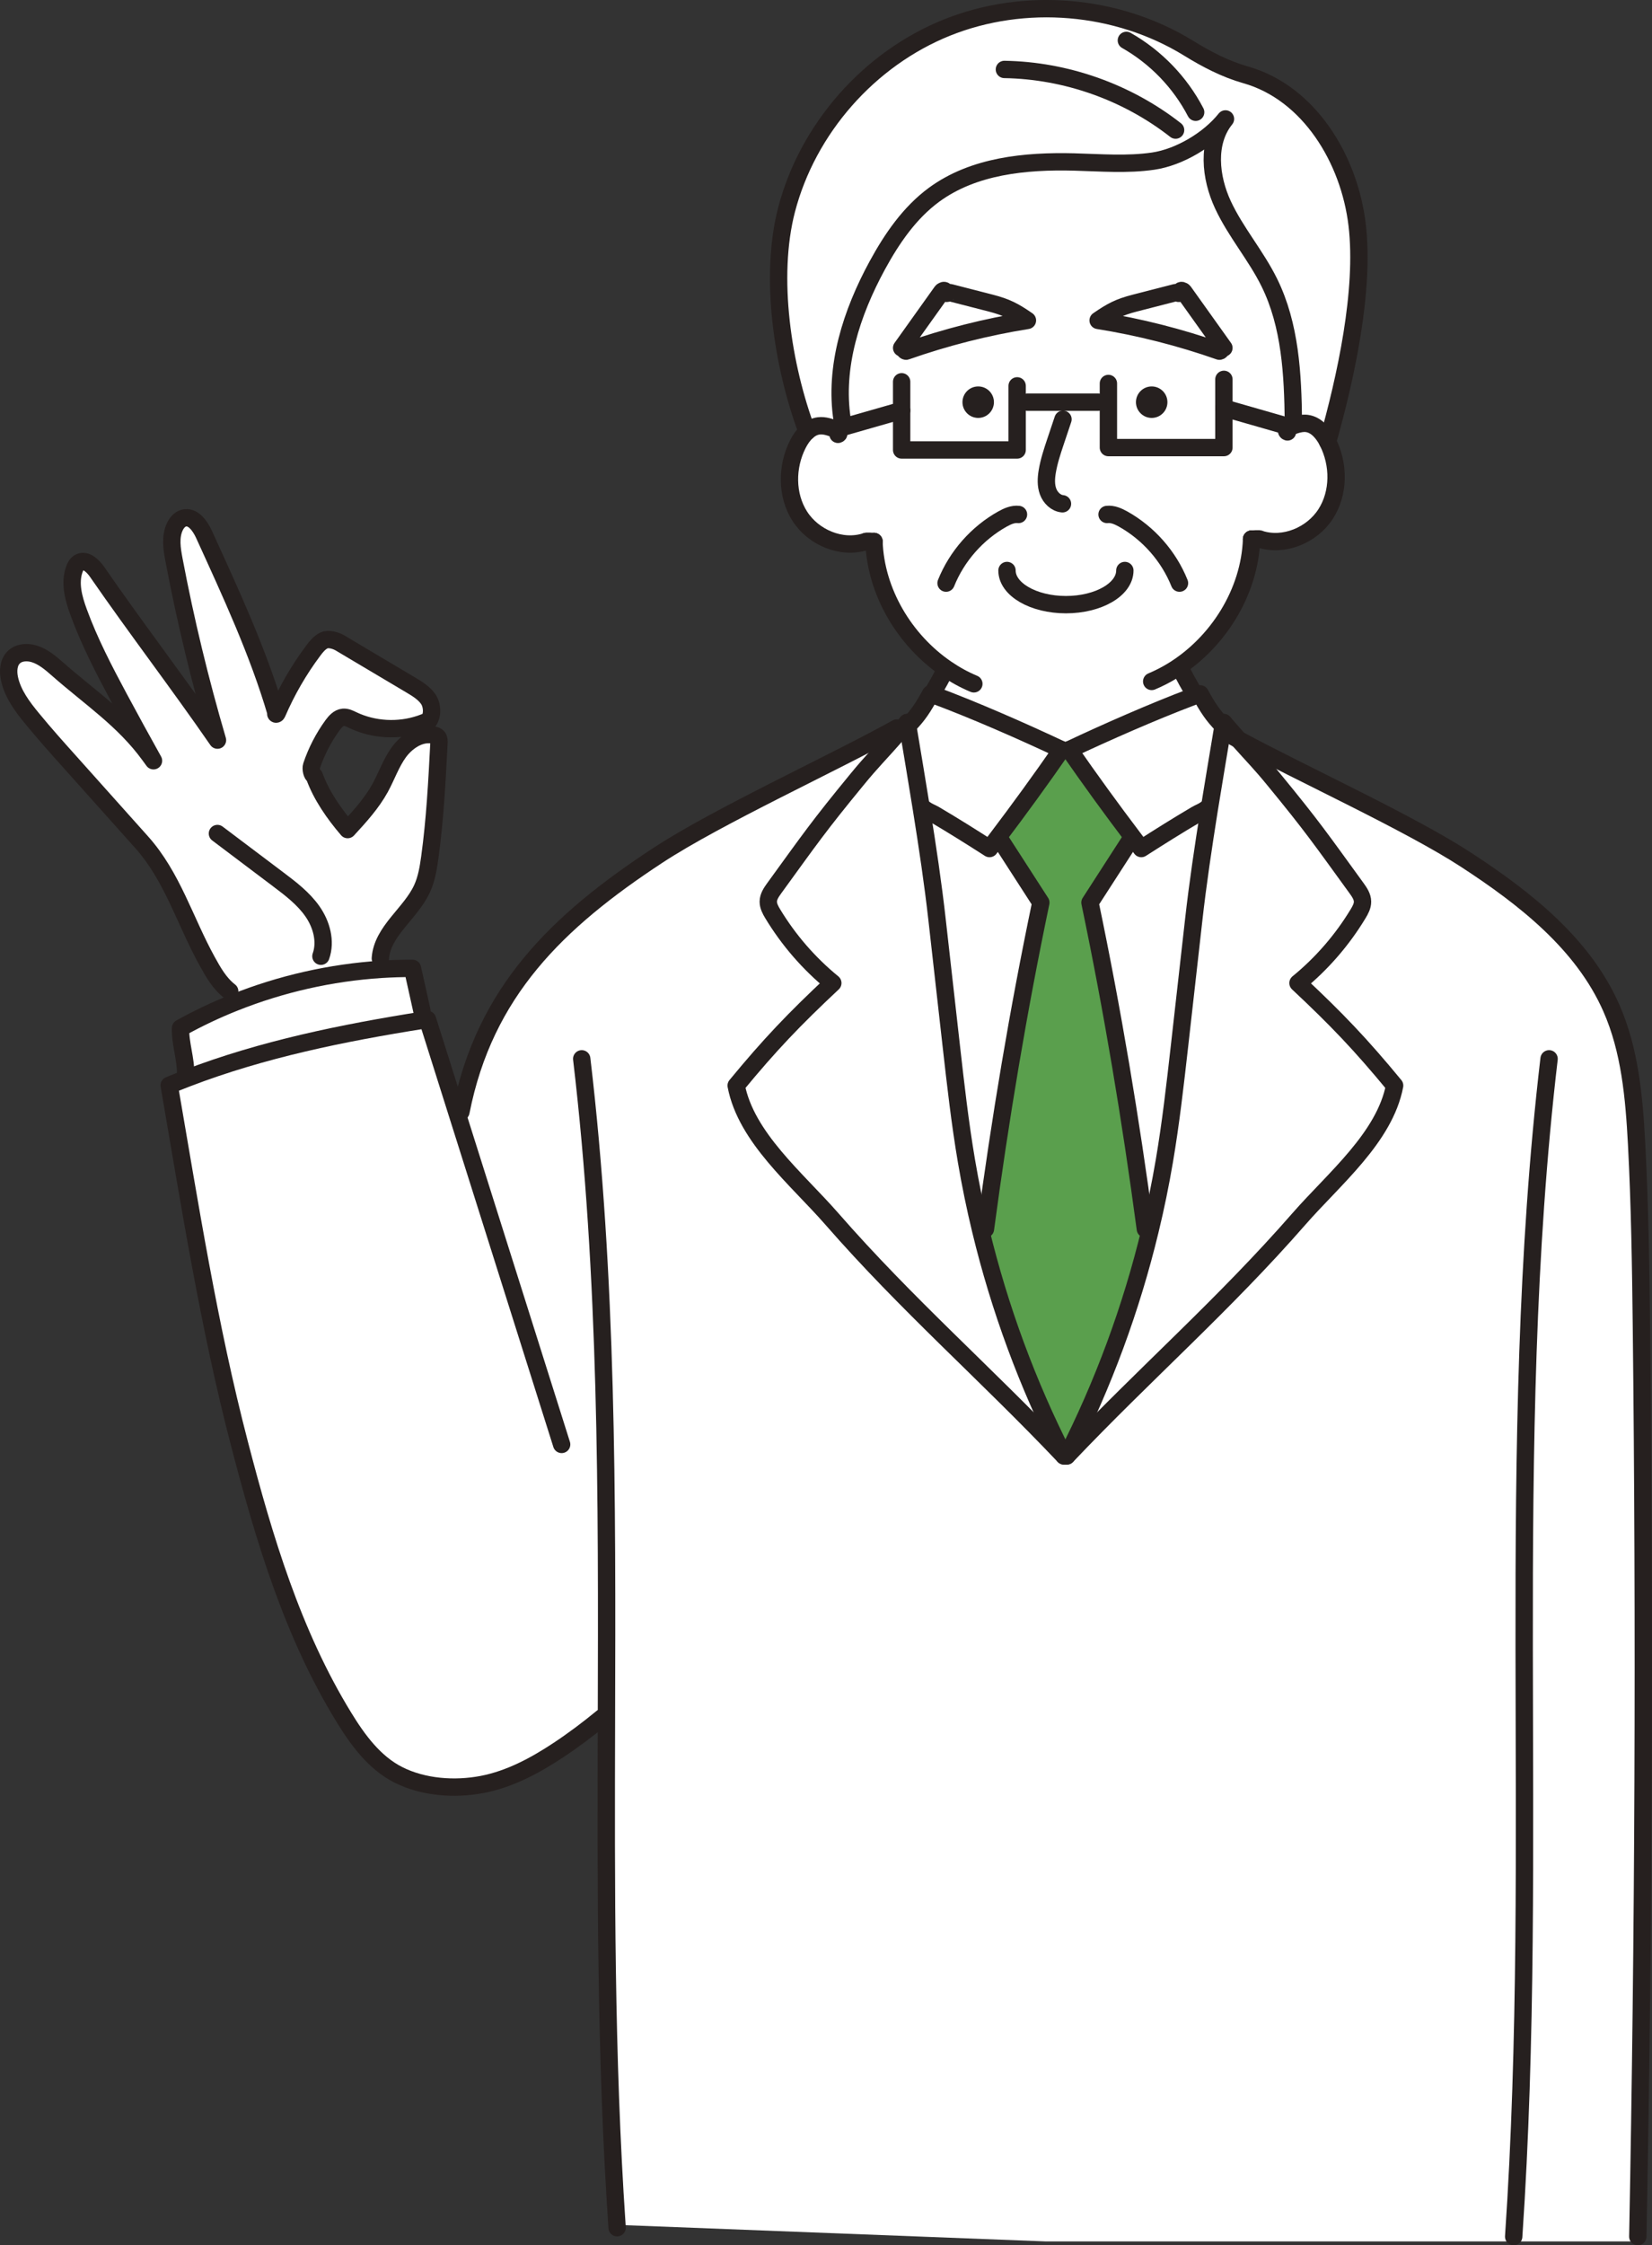 <?xml version="1.0" encoding="UTF-8"?>
<svg xmlns="http://www.w3.org/2000/svg" id="_レイヤー_2" data-name="レイヤー_2" viewBox="0 0 380.88 517.3">
  <rect x="0" y="0" width="380.88" height="517.3" fill="#333333" stroke="none"/>
  <defs>
    <style>
      .cls-1 {
        fill: #5a9f4d;
      }

      .cls-2 {
        fill: none;
        stroke: #26201f;
        stroke-linecap: round;
        stroke-linejoin: round;
        stroke-width: 4px;
      }

      .cls-3 {
        fill: #26201f;
      }

      .cls-4 {
        fill: #fff;
      }
    </style>
  </defs>
  <g id="_レイヤー_1-2" data-name="レイヤー_1">
    <g>
      <g>
        <path class="cls-4" d="M209.25,167.03c1.05,6.32,2.16,12.87,3.21,19.44,1.38,8.6,2.67,17.24,3.59,25.46,1.1,9.7,2.19,19.4,3.28,29.1,1,8.84,2,17.68,3.49,26.45.91,5.35,2,10.67,3.28,15.95,4.35,18.01,10.8,35.5,19.21,52.01-18.11-19.07-36.26-34.85-53.53-54.62-8.03-9.19-19.76-18.73-22.05-30.71,7.83-9.49,13.3-15.21,22.28-23.62-5.49-4.48-10.2-9.91-13.86-15.97-.52-.86-1.03-1.79-1.02-2.79.01-1.17.73-2.2,1.41-3.14,8.21-11.3,10.18-14.22,19.05-25,3.54-4.32,4.91-5.51,9.9-11.2.51-.59,1.07-1.23,1.67-1.92.03.19.06.37.09.56Z"></path>
        <path class="cls-4" d="M222.82,267.48c-1.49-8.77-2.49-17.61-3.49-26.45-1.09-9.7-2.18-19.4-3.28-29.1-.92-8.22-2.21-16.86-3.59-25.46l.68-.11c.94.7,1.67.9,2.31,1.28,4.43,2.62,8.37,5.09,12.69,7.86.6-.78,1.19-1.57,1.77-2.35l.99.75c3.02,4.68,6.04,9.37,9.07,14.05-5.23,25.02-9.38,49.85-12.77,75.21l-1.1.27c-1.28-5.28-2.37-10.6-3.28-15.95Z"></path>
        <path class="cls-4" d="M268.45,267.48c1.49-8.77,2.49-17.61,3.49-26.45,1.09-9.7,2.18-19.4,3.28-29.1.92-8.22,2.21-16.86,3.58-25.46,1.06-6.57,2.17-13.12,3.22-19.44.03-.19.06-.37.09-.56,1.35,1.56,2.47,2.84,3.43,3.92,3.62,4.05,5.06,5.44,8.14,9.2,8.87,10.78,10.84,13.7,19.05,25,.68.94,1.4,1.97,1.41,3.14.01,1-.5,1.93-1.02,2.79-3.66,6.06-8.37,11.49-13.86,15.97,8.98,8.41,14.45,14.13,22.28,23.62-2.29,11.98-14.02,21.52-22.05,30.71-17.27,19.77-35.42,35.55-53.53,54.62,8.41-16.51,14.86-34,19.21-52.01,1.28-5.28,2.37-10.6,3.28-15.95Z"></path>
        <path class="cls-4" d="M271.94,241.03c-1,8.84-2,17.68-3.49,26.45-.91,5.35-2,10.67-3.28,15.95l-1.1-.27c-3.39-25.36-7.54-50.19-12.77-75.21,3.03-4.68,6.05-9.37,9.07-14.05l.99-.75c.58.78,1.17,1.57,1.77,2.35,4.32-2.77,8.26-5.24,12.7-7.86.63-.38,1.36-.58,2.3-1.28l.67.11c-1.37,8.6-2.66,17.24-3.58,25.46-1.1,9.7-2.19,19.4-3.28,29.1Z"></path>
        <path class="cls-4" d="M97.62,235.03c-18.53,2.94-37.01,6.68-54.51,13.39l-.32-.84c.12-3.51-1.29-7.22-1.16-10.72,4-2.22,8.13-4.18,12.38-5.87,10.79-4.31,22.27-6.91,33.87-7.66,2.4-.15,4.81-.23,7.22-.22.68,3.15,1.51,6.64,2.18,9.79l.34,2.13Z"></path>
        <circle class="cls-3" cx="225.53" cy="92.66" r="3.63"></circle>
        <path class="cls-4" d="M298.2,97.21c-.12-10.96-.7-22.28-5.55-32.11-3.07-6.24-7.75-11.6-10.69-17.91-2.94-6.31-3.8-14.38.58-19.79-3.79,4.77-10.62,8.83-16.65,9.72-6.02.88-12.15.36-18.24.2-11.25-.29-23.2.89-32.28,7.54-5.66,4.15-9.74,10.11-13.1,16.27-5.93,10.89-10,23.37-8.1,35.62l.46,1.6-1.95.56c-1.26-.47-2.58-.96-3.91-.79-1.03.12-1.93.62-2.69,1.31-5.63-15.04-8.78-35.53-4.74-51.08,4.88-18.71,19-34.76,36.94-41.98,17.94-7.21,39.25-5.41,55.72,4.71,4.15,2.56,8.49,4.83,13.18,6.16,14.67,4.15,23.93,19.46,25.72,34.59,1.79,15.14-2.66,35.27-6.8,49.94-1.01-1.98-2.61-3.93-4.81-4.21-.9-.11-1.79.08-2.66.35l-.43-.7Z"></path>
        <path class="cls-4" d="M245.96,335.44c18.11-19.07,36.26-34.85,53.53-54.62,8.03-9.19,19.76-18.73,22.05-30.71-7.83-9.49-13.3-15.21-22.28-23.62,5.49-4.48,10.2-9.91,13.86-15.97.52-.86,1.03-1.79,1.02-2.79-.01-1.17-.73-2.2-1.41-3.14-8.21-11.3-10.18-14.22-19.05-25-3.08-3.76-4.52-5.15-8.14-9.2,14.21,7.71,39.42,19.2,52.42,27.67,13.56,8.83,27,19.34,33.53,34.15,4.32,9.77,5.27,20.67,5.84,31.34.74,14,.95,28.02,1.11,42.03.79,69.91.52,139.82-.83,209.72v1.11h-136.6c-32.87-1.27-65.74-2.54-98.61-3.81h-.16c-2.64-38.87-2.52-77.89-2.42-116.91h-.96c-3.25,2.67-6.61,5.2-10.13,7.53-5.39,3.57-11.22,6.69-17.57,7.91-6.35,1.21-13.55.69-19.32-2.22-5.5-2.78-9.32-7.98-12.54-13.23-11.83-19.24-18.4-41.2-24.09-63.05-7.07-27.11-11.43-54.97-16.2-82.58,1.36-.56,2.73-1.11,4.1-1.63,17.5-6.71,35.98-10.45,54.51-13.39.31-.05.63-.1.94-.15,2.27,7.19,4.54,14.37,6.81,21.56l.9-.28c5.45-27.68,22.22-43.87,45.37-59.07,13.75-9.03,40.76-21.37,55.13-29.36l.72.66c-4.99,5.69-6.36,6.88-9.9,11.2-8.87,10.78-10.84,13.7-19.05,25-.68.94-1.4,1.97-1.41,3.14,0,1,.5,1.93,1.02,2.79,3.66,6.06,8.37,11.49,13.86,15.97-8.98,8.41-14.45,14.13-22.28,23.62,2.29,11.98,14.02,21.52,22.05,30.71,17.27,19.77,35.42,35.55,53.53,54.62h.65Z"></path>
        <path class="cls-1" d="M227.2,283.16c3.39-25.36,7.54-50.19,12.77-75.21-3.03-4.68-6.05-9.37-9.07-14.05l-.99-.75c5.1-6.73,10.04-13.53,14.83-20.43h1.79c4.79,6.9,9.73,13.7,14.83,20.43l-.99.75c-3.02,4.68-6.04,9.37-9.07,14.05,5.23,25.02,9.38,49.85,12.77,75.21l1.1.27c-4.35,18.01-10.8,35.5-19.21,52.01h-.65c-8.41-16.51-14.86-34-19.21-52.01l1.1-.27Z"></path>
        <circle class="cls-3" cx="265.53" cy="92.66" r="3.63"></circle>
        <path class="cls-4" d="M47.74,221.42c-5.15-9.34-7.99-19.46-15.11-27.41-5.5-6.14-10.99-12.29-16.49-18.43-2.93-3.26-5.85-6.53-8.64-9.92-2.29-2.77-4.55-5.76-5.31-9.27-.37-1.73-.27-3.75,1-4.97,1.19-1.16,3.09-1.26,4.68-.78,2.06.63,3.75,2.07,5.36,3.48,7.61,6.7,15.28,11.69,21.24,19.89.31.42.61.84.92,1.26-2.69-4.81-5.33-9.64-7.94-14.49-3.45-6.43-6.83-12.91-9.33-19.76-1.16-3.17-2.12-6.68-.98-9.85.21-.61.53-1.21,1.07-1.54,1.48-.91,3.19.7,4.18,2.13,8.93,12.93,18.82,25.83,27.75,38.76-4.01-13.65-7.36-27.49-10.01-41.46-.49-2.58-.94-5.36.19-7.73.41-.86,1.08-1.67,1.99-1.94,2.13-.63,3.83,1.75,4.74,3.76,6.1,13.37,12.48,27.08,16.61,41.17-.11-.06-.13.2-.01.21.13,0,.21-.13.26-.25,2.19-5.08,4.97-9.9,8.28-14.33.69-.93,1.45-1.88,2.49-2.39,1.05-.51,2.76,0,3.76.6,5.41,3.21,10.82,6.43,16.23,9.64,1.46.87,2.96,1.77,3.97,3.14,1.01,1.36,1.18,3.62.27,5.06-.65.3-1.33.57-2.01.8-5.04,1.7-10.75,1.4-15.56-.89-.71-.34-1.44-.72-2.22-.65-1.05.1-1.83.99-2.46,1.84-2.07,2.85-3.71,6.02-4.83,9.36-.21.62.05,2.07.64,2.33,1.6,4.48,4.58,8.72,7.68,12.34,2.76-3,5.54-6.04,7.5-9.6,1.5-2.74,2.51-5.76,4.35-8.28,1.42-1.92,3.55-3.55,5.84-3.93.7-.11,1.41-.11,2.12.03.34.07.68.17.92.42.36.38.35.97.32,1.49-.45,8.79-.91,17.58-2.11,26.29-.34,2.45-.74,4.93-1.78,7.19-2.63,5.75-9.17,9.74-9.62,16.06l.19,2.53c-11.6.75-23.08,3.35-33.87,7.66l-1.05-2.6c-2.32-1.78-3.81-4.41-5.22-6.97Z"></path>
        <path class="cls-4" d="M228.14,195.5c-4.32-2.77-8.26-5.24-12.69-7.86-.64-.38-1.37-.58-2.31-1.28l-.68.11c-1.05-6.57-2.16-13.12-3.21-19.44l.28-.05c2.1-2.14,3.3-3.97,5.03-7.12.15.05.3.11.45.17,9.32,3.44,20.81,8.49,29.73,12.69-4.79,6.9-9.73,13.7-14.83,20.43-.58.78-1.17,1.57-1.77,2.35Z"></path>
        <path class="cls-4" d="M272.95,67.23c3.07,4.31,6.15,8.62,9.23,12.93-.21-.17-.78.84-1.04.75-9.08-3.19-18.45-5.57-27.96-7.09,3.06-2.12,4.82-3.05,8.43-3.98,3.08-.79,6.17-1.59,9.26-2.38.25-.07.57-.12.75.08s.75-.23.6-.45c.03-.32.54-.12.73.14Z"></path>
        <path class="cls-4" d="M244.74,172.72c-8.92-4.2-20.41-9.25-29.73-12.69l.39-1.03c.84-1.43,1.64-2.88,2.4-4.36l.38-.56c-9.63-6.56-16.28-17.71-16.68-29.32.02,0,.03,0,0-.01h0c-.2.02-1.9-.17-1.97.05-5.54,1.76-11.98-.96-15.12-5.84-3.14-4.89-3.09-11.47-.45-16.64.53-1.05,1.24-2.1,2.12-2.89.76-.69,1.66-1.19,2.69-1.31,1.33-.17,2.65.32,3.91.79l1.95-.56,13.25-3.79v9.11h26.63v-11.01h21.04v10.46h26.63v-9.12l15.2,4.36c.41-.16.82-.31,1.25-.45.87-.27,1.76-.46,2.66-.35,2.2.28,3.8,2.23,4.81,4.21,2.64,5.17,2.69,11.75-.45,16.63-3.14,4.89-9.59,7.6-15.12,5.84-.08-.21-1.77-.02-1.97-.03h0s-.03,0,0,0c-.42,12.27-7.83,24.02-18.34,30.4l2.25.03c.76,1.48,1.56,2.93,2.4,4.36l.05,1.53c-9.06,3.42-19.9,8.19-28.39,12.19h-1.79Z"></path>
        <path class="cls-4" d="M219.19,67.46c3.09.79,6.17,1.59,9.26,2.38,3.6.93,5.36,1.86,8.43,3.98-9.51,1.52-18.88,3.9-27.97,7.09-.25.09-.82-.92-1.03-.75,3.07-4.31,6.15-8.62,9.23-12.93.19-.26.69-.46.73-.14-.16.22.42.65.6.45.17-.2.49-.15.75-.08Z"></path>
        <path class="cls-4" d="M221.9,92.66c0,2.01,1.63,3.63,3.63,3.63s3.63-1.62,3.63-3.63-1.62-3.63-3.63-3.63-3.63,1.63-3.63,3.63ZM282.18,103.12h-26.63v-10.46h-21.04v11.01h-26.63v-9.11l-13.25,3.79-.46-1.6c-1.9-12.25,2.17-24.73,8.1-35.62,3.36-6.16,7.44-12.12,13.1-16.27,9.08-6.65,21.03-7.83,32.28-7.54,6.09.16,12.22.68,18.24-.2,6.03-.89,12.86-4.95,16.65-9.72-4.38,5.41-3.52,13.48-.58,19.79,2.94,6.31,7.62,11.67,10.69,17.91,4.85,9.83,5.43,21.15,5.55,32.11l.43.7c-.43.14-.84.29-1.25.45l-15.2-4.36v9.12ZM219.19,67.46c-.26-.07-.58-.12-.75.08-.18.2-.76-.23-.6-.45-.04-.32-.54-.12-.73.14-3.08,4.31-6.16,8.62-9.23,12.93.21-.17.78.84,1.03.75,9.09-3.19,18.46-5.57,27.97-7.09-3.07-2.12-4.83-3.05-8.43-3.98-3.09-.79-6.17-1.59-9.26-2.38ZM282.18,80.16c-3.08-4.31-6.16-8.62-9.23-12.93-.19-.26-.7-.46-.73-.14.15.22-.42.65-.6.45s-.5-.15-.75-.08c-3.09.79-6.18,1.59-9.26,2.38-3.61.93-5.37,1.86-8.43,3.98,9.51,1.52,18.88,3.9,27.96,7.09.26.09.83-.92,1.04-.75ZM269.16,92.66c0-2-1.63-3.63-3.63-3.63s-3.63,1.63-3.63,3.63,1.63,3.63,3.63,3.63,3.63-1.62,3.63-3.63Z"></path>
        <path class="cls-4" d="M275.83,187.64c-4.44,2.62-8.38,5.09-12.7,7.86-.6-.78-1.19-1.57-1.77-2.35-5.1-6.73-10.04-13.53-14.83-20.43,8.49-4,19.33-8.77,28.39-12.19.61-.23,1.2-.45,1.79-.67,1.73,3.15,2.93,4.98,5.03,7.12l.28.05c-1.05,6.32-2.16,12.87-3.22,19.44l-.67-.11c-.94.7-1.67.9-2.3,1.28Z"></path>
      </g>
      <g>
        <path class="cls-2" d="M209.16,166.47c-.6.69-1.16,1.33-1.67,1.92-4.99,5.69-6.36,6.88-9.9,11.2-8.87,10.78-10.84,13.7-19.05,25-.68.94-1.4,1.97-1.41,3.14,0,1,.5,1.93,1.02,2.79,3.66,6.06,8.37,11.49,13.86,15.97-8.98,8.41-14.45,14.13-22.28,23.62,2.29,11.98,14.02,21.52,22.05,30.71,17.27,19.77,35.42,35.55,53.53,54.62"></path>
        <path class="cls-2" d="M206.77,167.73c-14.37,7.99-41.38,20.33-55.13,29.36-23.15,15.2-39.92,31.39-45.37,59.07"></path>
        <path class="cls-2" d="M134.12,243.95c5.96,50.32,5.84,101.02,5.7,151.74-.1,39.02-.22,78.04,2.42,116.92.01.21.03.43.04.64"></path>
        <path class="cls-2" d="M201.5,124.76c.4,11.61,7.05,22.76,16.68,29.32,2,1.37,4.12,2.54,6.35,3.47"></path>
        <path class="cls-2" d="M201.5,124.76s.03,0,0-.01h0Z"></path>
        <path class="cls-2" d="M193.21,100.07c.54-.18,0-.96-.53-1.16-1.26-.47-2.58-.96-3.91-.79-1.03.12-1.93.62-2.69,1.31-.88.79-1.59,1.84-2.12,2.89-2.64,5.17-2.69,11.75.45,16.64,3.14,4.88,9.58,7.6,15.12,5.84.07-.22,1.77-.03,1.97-.04"></path>
        <path class="cls-2" d="M236.88,73.82c-9.51,1.52-18.88,3.9-27.97,7.09-.25.09-.82-.92-1.03-.75,3.07-4.31,6.15-8.62,9.23-12.93.19-.26.69-.46.73-.14-.16.22.42.65.6.45.17-.2.49-.15.75-.08,3.09.79,6.17,1.59,9.26,2.38,3.6.93,5.36,1.86,8.43,3.98Z"></path>
        <polyline class="cls-2" points="234.51 88.9 234.51 92.66 234.51 103.67 207.88 103.67 207.88 94.56 207.88 87.96"></polyline>
        <polyline class="cls-2" points="192.68 98.91 194.63 98.35 207.88 94.56"></polyline>
        <path class="cls-2" d="M234.82,118.53c-1.29-.15-2.55.42-3.69,1.05-5.84,3.26-10.52,8.56-13.01,14.77"></path>
        <path class="cls-2" d="M288.56,124.21c-.42,12.27-7.83,24.02-18.34,30.4-1.51.91-3.07,1.71-4.69,2.39"></path>
        <path class="cls-2" d="M288.56,124.21s-.03,0,0-.01h0Z"></path>
        <path class="cls-2" d="M296.84,99.51c-.53-.17.01-.95.54-1.15.41-.16.82-.31,1.25-.45.87-.27,1.76-.46,2.66-.35,2.2.28,3.8,2.23,4.81,4.21,2.64,5.17,2.69,11.75-.45,16.63-3.14,4.89-9.59,7.6-15.12,5.84-.08-.21-1.77-.02-1.97-.03"></path>
        <path class="cls-2" d="M253.18,73.82c9.51,1.52,18.88,3.9,27.96,7.09.26.09.83-.92,1.04-.75-3.08-4.31-6.16-8.62-9.23-12.93-.19-.26-.7-.46-.73-.14.15.22-.42.65-.6.45s-.5-.15-.75-.08c-3.09.79-6.18,1.59-9.26,2.38-3.61.93-5.37,1.86-8.43,3.98Z"></path>
        <polyline class="cls-2" points="255.55 88.35 255.55 92.66 255.55 103.12 282.18 103.12 282.18 94 282.18 87.4"></polyline>
        <line class="cls-2" x1="297.38" y1="98.36" x2="282.18" y2="94"></line>
        <path class="cls-2" d="M255.24,118.53c1.29-.15,2.55.42,3.69,1.05,5.84,3.26,10.52,8.56,13.01,14.77"></path>
        <path class="cls-2" d="M298.2,97.21c-.12-10.96-.7-22.28-5.55-32.11-3.07-6.24-7.75-11.6-10.69-17.91-2.94-6.31-3.8-14.38.58-19.79-3.79,4.77-10.62,8.83-16.65,9.72-6.02.88-12.15.36-18.24.2-11.25-.29-23.2.89-32.28,7.54-5.66,4.15-9.74,10.11-13.1,16.27-5.93,10.89-10,23.37-8.1,35.62"></path>
        <path class="cls-2" d="M306.1,101.77c4.14-14.67,8.59-34.8,6.8-49.94-1.79-15.13-11.05-30.44-25.72-34.59-4.69-1.33-9.03-3.6-13.18-6.16-16.47-10.12-37.78-11.92-55.72-4.71-17.94,7.22-32.06,23.27-36.94,41.98-4.04,15.55-.89,36.04,4.74,51.08"></path>
        <line class="cls-2" x1="236.88" y1="92.66" x2="253.18" y2="92.66"></line>
        <path class="cls-2" d="M259.34,131.44c0,4.35-6.08,7.87-13.58,7.87s-13.59-3.52-13.59-7.87"></path>
        <path class="cls-2" d="M245.08,96.6c-.58,1.72-1.15,3.44-1.73,5.16-.76,2.28-1.52,4.56-1.91,6.93-.25,1.51-.33,3.11.2,4.55s1.79,2.69,3.32,2.83"></path>
        <path class="cls-2" d="M231.57,16c14.2.23,28.29,5.22,39.47,13.97"></path>
        <path class="cls-2" d="M259.69,9.31c6.76,3.83,12.39,9.65,15.98,16.55"></path>
        <path class="cls-2" d="M244.74,172.72c-4.79,6.9-9.73,13.7-14.83,20.43-.58.78-1.17,1.57-1.77,2.35-4.32-2.77-8.26-5.24-12.69-7.86-.64-.38-1.37-.58-2.31-1.28"></path>
        <path class="cls-2" d="M209.53,166.98c2.1-2.14,3.3-3.97,5.03-7.12.15.05.3.11.45.17,9.32,3.44,20.81,8.49,29.73,12.69"></path>
        <path class="cls-2" d="M209.16,166.47c.03.19.06.37.09.56,1.05,6.32,2.16,12.87,3.21,19.44,1.38,8.6,2.67,17.24,3.59,25.46,1.1,9.7,2.19,19.4,3.28,29.1,1,8.84,2,17.68,3.49,26.45.91,5.35,2,10.67,3.28,15.95,4.35,18.01,10.8,35.5,19.21,52.01"></path>
        <path class="cls-2" d="M230.9,193.9c3.02,4.68,6.04,9.37,9.07,14.05-5.23,25.02-9.38,49.85-12.77,75.21"></path>
        <path class="cls-2" d="M215.4,159c.84-1.43,1.64-2.88,2.4-4.36"></path>
        <path class="cls-2" d="M282.11,166.47c1.35,1.56,2.47,2.84,3.43,3.92,3.62,4.05,5.06,5.44,8.14,9.2,8.87,10.78,10.84,13.7,19.05,25,.68.94,1.4,1.97,1.41,3.14.01,1-.5,1.93-1.02,2.79-3.66,6.06-8.37,11.49-13.86,15.97,8.98,8.41,14.45,14.13,22.28,23.62-2.29,11.98-14.02,21.52-22.05,30.71-17.27,19.77-35.42,35.55-53.53,54.62"></path>
        <path class="cls-2" d="M284.39,169.76c.37.21.76.42,1.15.63,14.21,7.71,39.42,19.2,52.42,27.67,13.56,8.83,27,19.34,33.53,34.15,4.32,9.77,5.27,20.67,5.84,31.34.74,14,.95,28.02,1.11,42.03.79,69.91.52,139.82-.83,209.72"></path>
        <path class="cls-2" d="M357.15,243.95c-10.57,89.91-2.02,181.02-8.16,271.35"></path>
        <path class="cls-2" d="M246.53,172.72c4.79,6.9,9.73,13.7,14.83,20.43.58.78,1.17,1.57,1.77,2.35,4.32-2.77,8.26-5.24,12.7-7.86.63-.38,1.36-.58,2.3-1.28"></path>
        <path class="cls-2" d="M281.74,166.98c-2.1-2.14-3.3-3.97-5.03-7.12-.59.22-1.18.44-1.79.67-9.06,3.42-19.9,8.19-28.39,12.19"></path>
        <path class="cls-2" d="M282.11,166.47c-.03.19-.06.37-.09.56-1.05,6.32-2.16,12.87-3.22,19.44-1.37,8.6-2.66,17.24-3.58,25.46-1.1,9.7-2.19,19.4-3.28,29.1-1,8.84-2,17.68-3.49,26.45-.91,5.35-2,10.67-3.28,15.95-4.35,18.01-10.8,35.5-19.21,52.01"></path>
        <path class="cls-2" d="M260.37,193.9c-3.02,4.68-6.04,9.37-9.07,14.05,5.23,25.02,9.38,49.85,12.77,75.21"></path>
        <path class="cls-2" d="M274.87,159c-.84-1.43-1.64-2.88-2.4-4.36"></path>
        <path class="cls-2" d="M129.49,332.79c-8.04-25.44-16.08-50.9-24.12-76.35-2.27-7.19-4.54-14.37-6.81-21.56-.31.05-.63.1-.94.15-18.53,2.94-37.01,6.68-54.51,13.39-1.37.52-2.74,1.07-4.1,1.63,4.77,27.61,9.13,55.47,16.2,82.58,5.69,21.85,12.26,43.81,24.09,63.05,3.22,5.25,7.04,10.45,12.54,13.23,5.77,2.91,12.97,3.43,19.32,2.22,6.35-1.22,12.18-4.34,17.57-7.91,3.52-2.33,6.88-4.86,10.13-7.53"></path>
        <path class="cls-2" d="M97.28,232.9c-.67-3.15-1.5-6.64-2.18-9.79-2.41-.01-4.82.07-7.22.22-11.6.75-23.08,3.35-33.87,7.66-4.25,1.69-8.38,3.65-12.38,5.87-.13,3.5,1.28,7.21,1.16,10.72"></path>
        <path class="cls-2" d="M87.69,220.8c.45-6.32,6.99-10.31,9.62-16.06,1.04-2.26,1.44-4.74,1.78-7.19,1.2-8.71,1.66-17.5,2.11-26.29.03-.52.04-1.11-.32-1.49-.24-.25-.58-.35-.92-.42-.71-.14-1.42-.14-2.12-.03-2.29.38-4.42,2.01-5.84,3.93-1.84,2.52-2.85,5.54-4.35,8.28-1.96,3.56-4.74,6.6-7.5,9.6-3.1-3.62-6.08-7.86-7.68-12.34-.59-.26-.85-1.71-.64-2.33,1.12-3.34,2.76-6.51,4.83-9.36.63-.85,1.41-1.74,2.46-1.84.78-.07,1.51.31,2.22.65,4.81,2.29,10.52,2.59,15.56.89.68-.23,1.36-.5,2.01-.8.91-1.44.74-3.7-.27-5.06-1.01-1.37-2.51-2.27-3.97-3.14-5.41-3.21-10.82-6.43-16.23-9.64-1-.6-2.71-1.11-3.76-.6-1.04.51-1.8,1.46-2.49,2.39-3.31,4.43-6.09,9.25-8.28,14.33-.05.12-.13.25-.26.25-.12-.01-.1-.27.01-.21-4.13-14.09-10.51-27.8-16.61-41.17-.91-2.01-2.61-4.39-4.74-3.76-.91.27-1.58,1.08-1.99,1.94-1.13,2.37-.68,5.15-.19,7.73,2.65,13.97,6,27.81,10.01,41.46-8.93-12.93-18.82-25.83-27.75-38.76-.99-1.43-2.7-3.04-4.18-2.13-.54.33-.86.93-1.07,1.54-1.14,3.17-.18,6.68.98,9.85,2.5,6.85,5.88,13.33,9.33,19.76,2.61,4.85,5.25,9.68,7.94,14.49-.31-.42-.61-.84-.92-1.26-5.96-8.2-13.63-13.19-21.24-19.89-1.61-1.41-3.3-2.85-5.36-3.48-1.59-.48-3.49-.38-4.68.78-1.27,1.22-1.37,3.24-1,4.97.76,3.51,3.02,6.5,5.31,9.27,2.79,3.39,5.71,6.66,8.64,9.92,5.5,6.14,10.99,12.29,16.49,18.43,7.12,7.95,9.96,18.07,15.11,27.41,1.41,2.56,2.9,5.19,5.22,6.97"></path>
        <path class="cls-2" d="M50.13,192.04c4.65,3.5,9.3,7.01,13.96,10.52,2.91,2.19,5.86,4.43,7.95,7.42,2.08,2.98,3.17,6.9,1.95,10.33"></path>
      </g>
    </g>
  </g>
</svg>
